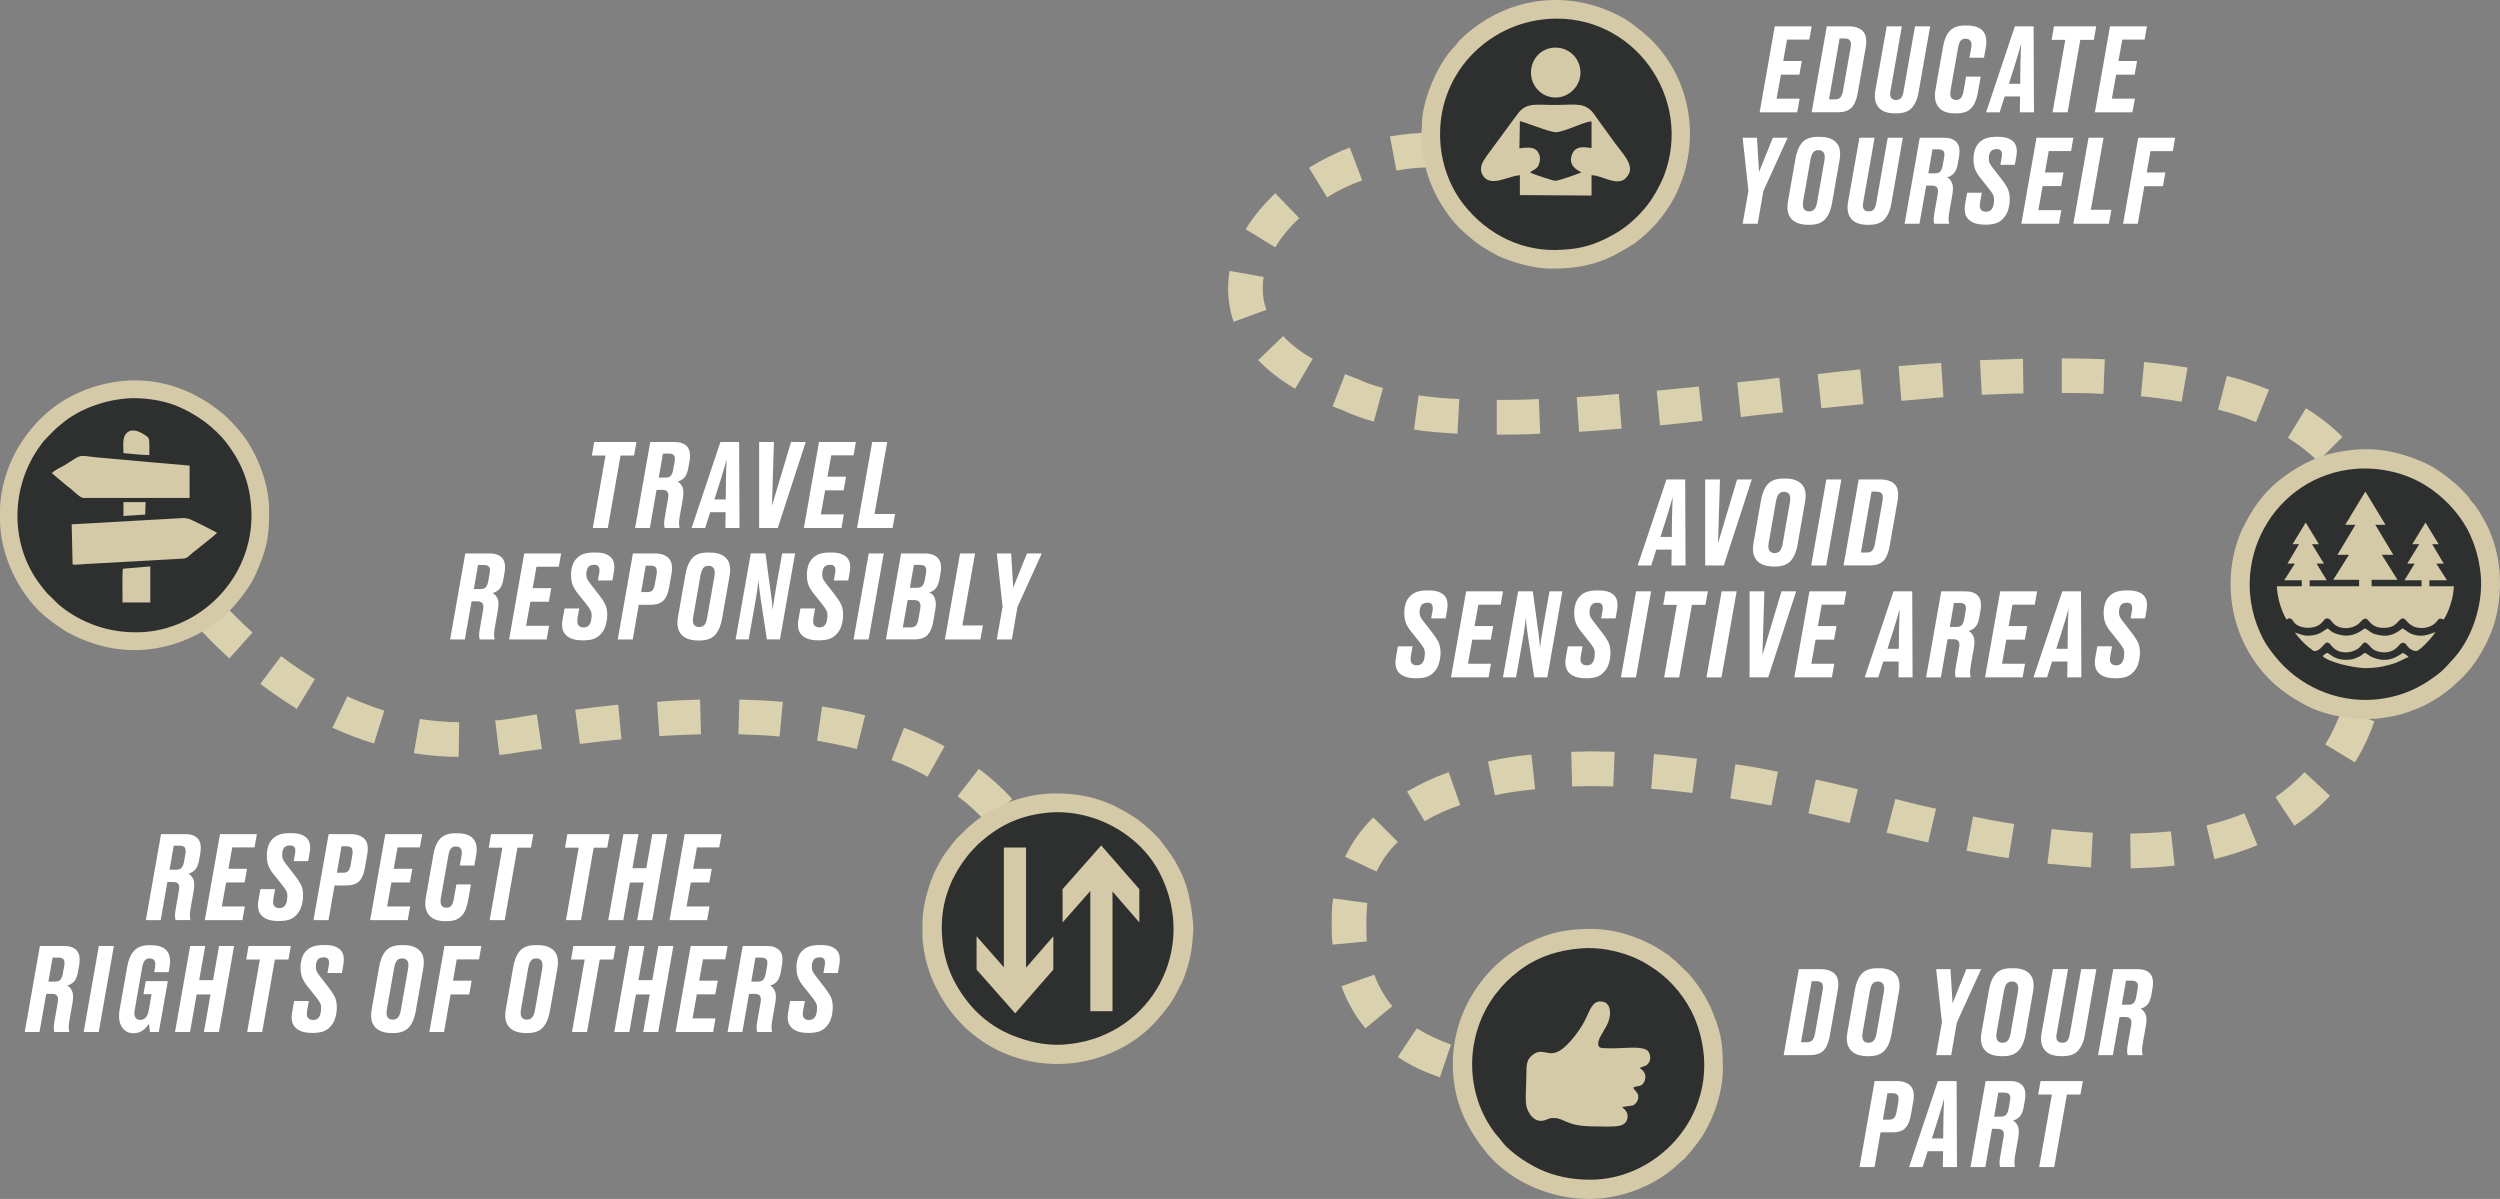 <svg xmlns="http://www.w3.org/2000/svg" id="uuid-b391e17c-76ed-4b9f-9bdb-6db12b9e80b9" data-name="Layer 1" width="648.8" height="311.15" viewBox="0 0 648.8 311.15"><rect x="0" y="0" width="648.8" height="311.15" fill="#808080" stroke="none"/><path d="M550.65,260.75h1.77c.64,0,1.11-.19,1.4-.56s.49-.93.61-1.69l.33-1.89c.14-.76.08-1.3-.16-1.62-.25-.32-.71-.48-1.37-.48h-1.5l-1.08,6.24ZM548.34,273.83h-3.84l3.93-22.32h6.27c1.42-.02,2.5.35,3.24,1.11s.97,2.03.69,3.81l-.36,2.04c-.22,1.1-.59,1.89-1.1,2.38s-1.07.79-1.66.91c.5.24.91.69,1.24,1.35s.39,1.66.16,3l-.87,4.95c-.18,1.16-.18,2.03,0,2.61l-.03.15h-3.81c-.08-.18-.14-.46-.17-.85-.03-.39.02-.96.14-1.69l.9-5.16c.14-.78.08-1.34-.17-1.68-.25-.34-.7-.51-1.36-.51h-1.47l-1.74,9.9ZM535.17,270.62c.62,0,1.08-.18,1.36-.54.29-.36.49-.87.59-1.53l3-17.04h3.93l-3,17.1c-.24,1.56-.77,2.85-1.59,3.88s-2.15,1.57-3.99,1.6h-.66c-1.94-.02-3.34-.55-4.18-1.59s-1.12-2.45-.83-4.23l2.97-16.77h3.93l-3,17.04c-.1.64-.03,1.15.21,1.51.24.37.66.56,1.26.56ZM525.75,268.04c-.3,1.94-.89,3.43-1.76,4.47s-2.21,1.57-4.01,1.59h-.57c-1.18,0-2.2-.21-3.06-.61-.86-.41-1.49-1.06-1.89-1.95-.4-.89-.48-2.05-.24-3.49l1.89-10.77c.28-1.86.84-3.32,1.68-4.38.84-1.06,2.19-1.6,4.05-1.62h.57c1.92-.02,3.36.46,4.3,1.43.95.97,1.26,2.49.92,4.57l-1.89,10.77ZM523.71,257.3c.14-.94.05-1.61-.26-2.01-.31-.4-.76-.59-1.34-.57-.58,0-1.03.2-1.35.6-.32.4-.56,1.06-.72,1.98l-1.89,10.77c-.26,1.68.26,2.53,1.56,2.55.6,0,1.06-.21,1.39-.62.33-.41.57-1.05.71-1.93l1.89-10.77ZM503.97,265.28l-1.5-13.77h3.72l.54,8.88,3.57-8.88h3.84l-6.3,13.86-1.47,8.46h-3.9l1.5-8.55ZM490.95,268.04c-.3,1.94-.89,3.43-1.76,4.47s-2.21,1.57-4.01,1.59h-.57c-1.18,0-2.2-.21-3.06-.61-.86-.41-1.49-1.06-1.89-1.95-.4-.89-.48-2.05-.24-3.49l1.89-10.77c.28-1.86.84-3.32,1.68-4.38s2.19-1.6,4.05-1.62h.57c1.92-.02,3.35.46,4.3,1.43s1.26,2.49.92,4.57l-1.89,10.77ZM488.91,257.3c.14-.94.06-1.61-.25-2.01-.31-.4-.76-.59-1.34-.57-.58,0-1.03.2-1.35.6-.32.4-.56,1.06-.72,1.98l-1.89,10.77c-.26,1.68.26,2.53,1.56,2.55.6,0,1.07-.21,1.4-.62.33-.41.57-1.05.71-1.93l1.89-10.77ZM466.83,251.51h5.43c1.78-.02,3.08.4,3.91,1.24.83.85,1.09,2.26.77,4.22l-2.04,11.61c-.2,1.18-.49,2.16-.87,2.94-.38.78-.92,1.36-1.62,1.74-.7.38-1.64.57-2.82.57h-6.69l3.93-22.32ZM467.4,270.47h1.56c.68,0,1.17-.21,1.47-.62s.51-.99.63-1.76l1.95-11.07c.16-.84.1-1.45-.16-1.82-.27-.37-.75-.56-1.43-.56h-1.26l-2.76,15.81Z" fill="#fff"></path><path d="M532.5,284.06h-3.54l.6-3.51h10.98l-.63,3.51h-3.51l-3.3,18.81h-3.9l3.3-18.81ZM517.53,289.79h1.77c.64,0,1.1-.19,1.4-.56.29-.37.49-.93.61-1.69l.33-1.89c.14-.76.08-1.3-.17-1.62-.25-.32-.7-.48-1.36-.48h-1.5l-1.08,6.24ZM515.22,302.87h-3.84l3.93-22.32h6.27c1.42-.02,2.5.35,3.24,1.11s.97,2.03.69,3.81l-.36,2.04c-.22,1.1-.59,1.89-1.1,2.38s-1.07.79-1.66.91c.5.24.91.69,1.24,1.35.33.66.39,1.66.16,3l-.87,4.95c-.18,1.16-.18,2.03,0,2.61l-.03.15h-3.81c-.08-.18-.13-.46-.16-.85-.03-.39.02-.96.14-1.69l.9-5.16c.14-.78.08-1.34-.17-1.68-.25-.34-.71-.51-1.36-.51h-1.47l-1.74,9.9ZM501.36,295.46h2.94l.06-5.04c.02-1.12.04-2.11.08-2.97.03-.86.07-1.65.1-2.37-.3,1.16-.82,2.93-1.56,5.31l-1.62,5.07ZM504.27,298.76h-3.99l-1.32,4.11h-3.51l7.47-22.32h4.86l.09,22.32h-3.66l.06-4.11ZM488.04,293.87l-1.56,9h-3.9l3.93-22.32h5.58c1.6-.02,2.82.37,3.65,1.17s1.1,2.1.83,3.9l-.63,3.6c-.24,1.54-.72,2.7-1.42,3.48-.71.78-1.86,1.17-3.43,1.17h-3.03ZM488.64,290.57h1.56c.66.02,1.14-.15,1.42-.5.29-.35.51-.99.65-1.9l.36-2.07c.16-.92.11-1.56-.15-1.9-.26-.35-.74-.51-1.44-.5h-1.2l-1.2,6.87Z" fill="#fff"></path><path d="M482.37,124.43h5.43c1.78-.02,3.08.39,3.91,1.24s1.09,2.26.77,4.21l-2.04,11.61c-.2,1.18-.49,2.16-.87,2.94-.38.78-.92,1.36-1.62,1.74-.7.38-1.64.57-2.82.57h-6.69l3.93-22.32ZM482.94,143.39h1.56c.68,0,1.17-.2,1.47-.61s.51-.99.63-1.76l1.95-11.07c.16-.84.1-1.45-.16-1.82-.27-.37-.75-.55-1.43-.55h-1.26l-2.76,15.81ZM473.94,146.75h-3.9l3.93-22.32h3.9l-3.93,22.32ZM466.59,140.96c-.3,1.94-.89,3.43-1.76,4.47-.87,1.04-2.2,1.57-4.01,1.59h-.57c-1.18,0-2.2-.21-3.06-.61-.86-.41-1.49-1.06-1.89-1.95-.4-.89-.48-2.05-.24-3.49l1.89-10.77c.28-1.86.84-3.32,1.68-4.38.84-1.06,2.19-1.6,4.05-1.62h.57c1.92-.02,3.35.46,4.3,1.43.95.97,1.26,2.49.91,4.57l-1.89,10.77ZM464.55,130.22c.14-.94.05-1.61-.26-2.01s-.76-.59-1.34-.57c-.58,0-1.03.2-1.35.6s-.56,1.06-.72,1.98l-1.89,10.77c-.26,1.68.26,2.53,1.56,2.55.6,0,1.07-.2,1.39-.61.33-.41.57-1.05.71-1.93l1.89-10.77ZM442.53,124.43h3.84l-.51,16.56,4.95-16.56h3.81l-7.26,22.32h-4.83v-22.32ZM430.92,139.34h2.94l.06-5.04c.02-1.12.04-2.11.08-2.97.03-.86.07-1.65.1-2.37-.3,1.16-.82,2.93-1.56,5.31l-1.62,5.07ZM433.83,142.64h-3.99l-1.32,4.11h-3.51l7.47-22.32h4.86l.09,22.32h-3.66l.06-4.11Z" fill="#fff"></path><path d="M547.62,170.48c-.12.78-.03,1.34.27,1.68.3.34.75.51,1.35.51.56-.02.99-.19,1.29-.51.3-.32.5-.73.6-1.21.1-.49.15-.98.15-1.46s-.1-.91-.3-1.29c-.2-.38-.48-.8-.84-1.26l-2.1-2.64c-.58-.66-1.07-1.38-1.47-2.16-.4-.78-.61-1.77-.63-2.97-.02-1.06.14-2.03.49-2.92.35-.89.94-1.61,1.77-2.16.83-.55,1.97-.83,3.41-.86h.63c1.78-.02,3.1.37,3.97,1.17s1.16,2.09.86,3.87l-.39,2.22h-3.75l.36-2.04c.24-1.4-.22-2.08-1.38-2.04-.84.04-1.39.32-1.64.84-.25.52-.36,1.08-.34,1.68,0,.52.11.97.33,1.35.22.38.51.79.87,1.23l2.04,2.64c.62.78,1.14,1.54,1.54,2.28.41.74.62,1.68.65,2.82.02.94-.12,1.92-.42,2.95-.3,1.03-.88,1.92-1.73,2.65-.85.74-2.08,1.13-3.67,1.17h-.63c-1.9,0-3.3-.44-4.21-1.32-.91-.88-1.23-2.18-.95-3.9l.54-3.06h3.81l-.48,2.73ZM533.64,168.38h2.94l.06-5.04c.02-1.12.05-2.11.08-2.97.03-.86.07-1.65.1-2.37-.3,1.16-.82,2.93-1.56,5.31l-1.62,5.07ZM536.55,171.68h-3.99l-1.32,4.11h-3.51l7.47-22.32h4.86l.09,22.32h-3.66l.06-4.11ZM528.66,153.47l-.6,3.45h-5.79l-.99,5.55h4.83l-.63,3.54h-4.8l-1.11,6.24h5.97l-.63,3.54h-9.75l3.93-22.32h9.57ZM506.01,162.71h1.77c.64,0,1.11-.18,1.4-.55s.49-.93.61-1.7l.33-1.89c.14-.76.08-1.3-.17-1.62-.25-.32-.7-.48-1.36-.48h-1.5l-1.08,6.24ZM503.7,175.79h-3.84l3.93-22.32h6.27c1.42-.02,2.5.35,3.24,1.11.74.76.97,2.03.69,3.81l-.36,2.04c-.22,1.1-.59,1.89-1.1,2.39-.51.49-1.07.79-1.66.91.5.24.91.69,1.24,1.35s.39,1.66.16,3l-.87,4.95c-.18,1.16-.18,2.03,0,2.61l-.03.15h-3.81c-.08-.18-.14-.46-.17-.85-.03-.39.02-.96.14-1.7l.9-5.16c.14-.78.08-1.34-.17-1.68s-.71-.51-1.36-.51h-1.47l-1.74,9.9ZM489.84,168.38h2.94l.06-5.04c.02-1.12.04-2.11.08-2.97.03-.86.07-1.65.1-2.37-.3,1.16-.82,2.93-1.56,5.31l-1.62,5.07ZM492.75,171.68h-3.99l-1.32,4.11h-3.51l7.47-22.32h4.86l.09,22.32h-3.66l.06-4.11ZM479.16,153.47l-.6,3.45h-5.79l-.99,5.55h4.83l-.63,3.54h-4.8l-1.11,6.24h5.97l-.63,3.54h-9.75l3.93-22.32h9.57ZM454.05,153.47h3.84l-.51,16.56,4.95-16.56h3.81l-7.26,22.32h-4.83v-22.32ZM446.76,175.79h-3.9l3.93-22.32h3.9l-3.93,22.32ZM435.18,156.98h-3.54l.6-3.51h10.98l-.63,3.51h-3.51l-3.3,18.81h-3.9l3.3-18.81ZM424.56,175.79h-3.9l3.93-22.32h3.9l-3.93,22.32ZM410.22,170.48c-.12.78-.03,1.34.27,1.68.3.34.75.51,1.35.51.56-.02.99-.19,1.29-.51.3-.32.5-.73.6-1.21.1-.49.15-.98.15-1.46s-.1-.91-.3-1.29c-.2-.38-.48-.8-.84-1.26l-2.1-2.64c-.58-.66-1.07-1.38-1.47-2.16s-.61-1.77-.63-2.97c-.02-1.06.14-2.03.49-2.92s.94-1.61,1.77-2.16c.83-.55,1.96-.83,3.4-.86h.63c1.78-.02,3.11.37,3.98,1.17s1.15,2.09.86,3.87l-.39,2.22h-3.75l.36-2.04c.24-1.4-.22-2.08-1.38-2.04-.84.04-1.39.32-1.64.84-.25.52-.36,1.08-.35,1.68,0,.52.11.97.33,1.35s.51.79.87,1.23l2.04,2.64c.62.78,1.13,1.54,1.54,2.28s.62,1.68.65,2.82c.02.94-.12,1.92-.42,2.95-.3,1.03-.88,1.92-1.73,2.65-.85.74-2.07,1.13-3.67,1.17h-.63c-1.9,0-3.3-.44-4.21-1.32s-1.23-2.18-.95-3.9l.54-3.06h3.81l-.48,2.73ZM399.15,163.4c.14,1.02.25,1.92.33,2.68.08.77.14,1.46.18,2.08.06-.6.15-1.33.29-2.2s.33-2.11.61-3.71l1.56-8.79h3.36l-3.93,22.32h-3.39l-1.62-10.62c-.16-1.1-.29-2.05-.38-2.85-.09-.8-.14-1.5-.17-2.1-.06.6-.15,1.37-.27,2.31s-.32,2.2-.6,3.78l-1.68,9.48h-3.39l3.93-22.32h3.81l1.35,9.93ZM390.06,153.47l-.6,3.45h-5.79l-.99,5.55h4.83l-.63,3.54h-4.8l-1.11,6.24h5.97l-.63,3.54h-9.75l3.93-22.32h9.57ZM366.12,170.48c-.12.78-.03,1.34.27,1.68.3.34.75.51,1.35.51.56-.02.99-.19,1.29-.51.3-.32.5-.73.6-1.21.1-.49.15-.98.15-1.46s-.1-.91-.3-1.29c-.2-.38-.48-.8-.84-1.26l-2.1-2.64c-.58-.66-1.07-1.38-1.47-2.16s-.61-1.77-.63-2.97c-.02-1.06.15-2.03.49-2.92.35-.89.94-1.61,1.77-2.16.83-.55,1.96-.83,3.4-.86h.63c1.78-.02,3.1.37,3.97,1.17s1.15,2.09.86,3.87l-.39,2.22h-3.75l.36-2.04c.24-1.4-.22-2.08-1.38-2.04-.84.04-1.39.32-1.64.84-.25.52-.36,1.08-.34,1.68,0,.52.11.97.33,1.35s.51.79.87,1.23l2.04,2.64c.62.78,1.13,1.54,1.54,2.28s.62,1.68.65,2.82c.02.94-.12,1.92-.42,2.95-.3,1.03-.88,1.92-1.73,2.65-.85.74-2.07,1.13-3.67,1.17h-.63c-1.9,0-3.3-.44-4.21-1.32s-1.23-2.18-.95-3.9l.54-3.06h3.81l-.48,2.73Z" fill="#fff"></path><path d="M230.25,114.71l-3.3,18.69h5.34l-.66,3.63h-9.21l3.93-22.32h3.9ZM222.12,114.71l-.6,3.45h-5.79l-.99,5.55h4.83l-.63,3.54h-4.8l-1.11,6.24h5.97l-.63,3.54h-9.75l3.93-22.32h9.57ZM197.01,114.71h3.84l-.51,16.56,4.95-16.56h3.81l-7.26,22.32h-4.83v-22.32ZM185.4,129.62h2.94l.06-5.04c.02-1.12.04-2.11.07-2.97.03-.86.07-1.65.11-2.37-.3,1.16-.82,2.93-1.56,5.31l-1.62,5.07ZM188.31,132.92h-3.99l-1.32,4.11h-3.51l7.47-22.32h4.86l.09,22.32h-3.66l.06-4.11ZM170.97,123.95h1.77c.64,0,1.1-.18,1.39-.55s.49-.93.61-1.7l.33-1.89c.14-.76.08-1.3-.17-1.62-.25-.32-.7-.48-1.36-.48h-1.5l-1.08,6.24ZM168.66,137.03h-3.84l3.93-22.32h6.27c1.42-.02,2.5.35,3.24,1.11.74.76.97,2.03.69,3.81l-.36,2.04c-.22,1.1-.59,1.89-1.1,2.39-.51.49-1.07.79-1.67.91.5.24.92.69,1.24,1.35s.39,1.66.17,3l-.87,4.95c-.18,1.16-.18,2.03,0,2.61l-.03.15h-3.81c-.08-.18-.13-.46-.16-.85-.03-.39.01-.96.13-1.7l.9-5.16c.14-.78.08-1.34-.17-1.68s-.71-.51-1.36-.51h-1.47l-1.74,9.9ZM157.14,118.22h-3.54l.6-3.51h10.98l-.63,3.51h-3.51l-3.3,18.81h-3.9l3.3-18.81Z" fill="#fff"></path><path d="M260.19,157.4l-1.5-13.77h3.72l.54,8.88,3.57-8.88h3.84l-6.3,13.86-1.47,8.46h-3.9l1.5-8.55ZM253.05,143.63l-3.3,18.69h5.34l-.66,3.63h-9.21l3.93-22.32h3.9ZM233.85,143.63h6.09c1.58,0,2.74.4,3.48,1.21.74.81.97,2.05.69,3.73l-.33,1.86c-.26,1.24-.66,2.09-1.2,2.55-.54.46-1.02.71-1.44.75.26.1.54.3.86.58.31.29.55.75.73,1.37s.18,1.47,0,2.55l-.51,2.91c-.24,1.56-.72,2.75-1.43,3.57s-1.9,1.23-3.58,1.23h-7.29l3.93-22.32ZM237.18,146.6l-1.05,5.94h1.86c.64,0,1.11-.18,1.41-.53.3-.35.5-.86.6-1.54l.3-1.68c.14-.7.1-1.24-.12-1.62-.22-.38-.69-.57-1.41-.57h-1.59ZM235.56,155.72l-1.26,7.11h2.01c.64,0,1.11-.17,1.41-.52.3-.35.51-.9.63-1.67l.48-2.73c.12-.68.05-1.21-.2-1.61-.25-.39-.73-.58-1.42-.58h-1.65ZM225.42,165.95h-3.9l3.93-22.32h3.9l-3.93,22.32ZM211.08,160.64c-.12.78-.03,1.34.27,1.68.3.34.75.51,1.35.51.56-.02.99-.19,1.29-.51.3-.32.5-.73.6-1.21.1-.49.15-.98.15-1.46s-.1-.91-.3-1.29c-.2-.38-.48-.8-.84-1.26l-2.1-2.64c-.58-.66-1.07-1.38-1.47-2.16-.4-.78-.61-1.77-.63-2.97-.02-1.06.14-2.03.49-2.92.35-.89.94-1.61,1.77-2.16s1.96-.83,3.4-.86h.63c1.78-.02,3.11.37,3.98,1.17s1.15,2.09.86,3.87l-.39,2.22h-3.75l.36-2.04c.24-1.4-.22-2.08-1.38-2.04-.84.04-1.39.32-1.64.84-.25.52-.36,1.08-.35,1.68,0,.52.11.97.33,1.35s.51.79.87,1.23l2.04,2.64c.62.78,1.13,1.54,1.54,2.28s.62,1.68.64,2.82c.02.94-.12,1.92-.42,2.95-.3,1.03-.88,1.92-1.73,2.65-.85.74-2.08,1.13-3.68,1.17h-.63c-1.9,0-3.31-.44-4.22-1.32s-1.22-2.18-.94-3.9l.54-3.06h3.81l-.48,2.73ZM200.01,153.56c.14,1.02.25,1.92.33,2.68.08.77.14,1.46.18,2.08.06-.6.15-1.33.29-2.2s.33-2.11.61-3.71l1.56-8.79h3.36l-3.93,22.32h-3.39l-1.62-10.62c-.16-1.1-.29-2.05-.38-2.85-.09-.8-.15-1.5-.17-2.1-.06.6-.15,1.37-.27,2.31s-.32,2.2-.6,3.78l-1.68,9.48h-3.39l3.93-22.32h3.81l1.35,9.93ZM187.47,160.16c-.3,1.94-.89,3.43-1.76,4.47-.87,1.04-2.21,1.57-4.01,1.59h-.57c-1.18,0-2.2-.21-3.06-.61-.86-.41-1.49-1.06-1.89-1.95-.4-.89-.48-2.05-.24-3.49l1.89-10.77c.28-1.86.84-3.32,1.68-4.38s2.19-1.6,4.05-1.62h.57c1.92-.02,3.36.46,4.3,1.43.95.97,1.26,2.49.92,4.57l-1.89,10.77ZM185.43,149.42c.14-.94.05-1.61-.26-2.01s-.76-.59-1.33-.57c-.58,0-1.03.2-1.35.6s-.56,1.06-.72,1.98l-1.89,10.77c-.26,1.68.26,2.53,1.56,2.55.6,0,1.07-.2,1.4-.61.33-.41.57-1.05.7-1.93l1.89-10.77ZM165.78,156.95l-1.56,9h-3.9l3.93-22.32h5.58c1.6-.02,2.82.37,3.64,1.17.83.8,1.11,2.1.83,3.9l-.63,3.6c-.24,1.54-.71,2.7-1.42,3.48-.71.78-1.86,1.17-3.43,1.17h-3.03ZM166.38,153.65h1.56c.66.02,1.14-.14,1.43-.49.29-.35.51-.99.64-1.9l.36-2.07c.16-.92.11-1.55-.15-1.9-.26-.35-.74-.51-1.44-.49h-1.2l-1.2,6.87ZM149.88,160.64c-.12.78-.03,1.34.27,1.68s.75.51,1.35.51c.56-.02.99-.19,1.29-.51.3-.32.5-.73.6-1.21.1-.49.15-.98.15-1.46s-.1-.91-.3-1.29c-.2-.38-.48-.8-.84-1.26l-2.1-2.64c-.58-.66-1.07-1.38-1.47-2.16-.4-.78-.61-1.77-.63-2.97-.02-1.06.14-2.03.49-2.92s.94-1.61,1.77-2.16,1.96-.83,3.4-.86h.63c1.78-.02,3.1.37,3.97,1.17s1.15,2.09.85,3.87l-.39,2.22h-3.75l.36-2.04c.24-1.4-.22-2.08-1.38-2.04-.84.04-1.39.32-1.64.84-.25.52-.36,1.08-.35,1.68,0,.52.11.97.33,1.35s.51.79.87,1.23l2.04,2.64c.62.78,1.13,1.54,1.54,2.28s.62,1.68.65,2.82c.02.94-.12,1.92-.42,2.95-.3,1.03-.88,1.92-1.73,2.65-.85.74-2.07,1.13-3.68,1.17h-.63c-1.9,0-3.31-.44-4.22-1.32-.91-.88-1.22-2.18-.94-3.9l.54-3.06h3.81l-.48,2.73ZM145.62,143.63l-.6,3.45h-5.79l-.99,5.55h4.83l-.63,3.54h-4.8l-1.11,6.24h5.97l-.63,3.54h-9.75l3.93-22.32h9.57ZM122.97,152.87h1.77c.64,0,1.1-.18,1.4-.55.29-.37.49-.93.61-1.7l.33-1.89c.14-.76.09-1.3-.16-1.62-.25-.32-.71-.48-1.37-.48h-1.5l-1.08,6.24ZM120.66,165.95h-3.84l3.93-22.32h6.27c1.42-.02,2.5.35,3.24,1.11.74.76.97,2.03.69,3.81l-.36,2.04c-.22,1.1-.59,1.89-1.1,2.39-.51.49-1.07.79-1.67.91.5.24.92.69,1.25,1.35s.38,1.66.16,3l-.87,4.95c-.18,1.16-.18,2.03,0,2.61l-.03.15h-3.81c-.08-.18-.14-.46-.17-.85-.03-.39.01-.96.13-1.7l.9-5.16c.14-.78.08-1.34-.17-1.68s-.7-.51-1.36-.51h-1.47l-1.74,9.9Z" fill="#fff"></path><path d="M187.26,216.47l-.6,3.45h-5.79l-.99,5.55h4.83l-.63,3.54h-4.8l-1.11,6.24h5.97l-.63,3.54h-9.75l3.93-22.32h9.57ZM161.79,216.47h3.9l-1.56,8.85h3.6l1.56-8.85h3.9l-3.93,22.32h-3.9l1.71-9.75h-3.6l-1.71,9.75h-3.9l3.93-22.32ZM150.18,219.98h-3.54l.6-3.51h10.98l-.63,3.51h-3.51l-3.3,18.81h-3.9l3.3-18.81ZM130.38,219.98h-3.54l.6-3.51h10.98l-.63,3.51h-3.51l-3.3,18.81h-3.9l3.3-18.81ZM115.83,235.58c.64,0,1.1-.22,1.38-.66s.48-1.05.6-1.83l.63-3.57h3.78l-.69,3.93c-.16.98-.41,1.9-.76,2.75-.35.85-.89,1.53-1.62,2.05s-1.74.79-3.01.81h-.72c-1.88-.02-3.25-.55-4.11-1.6s-1.13-2.54-.81-4.46l1.95-11.07c.3-1.88.88-3.3,1.76-4.25.87-.95,2.17-1.42,3.91-1.43h.6c3.92.04,5.53,1.98,4.83,5.82l-.45,2.55h-3.78l.45-2.52c.3-1.6-.2-2.41-1.5-2.43-.58,0-1.02.21-1.31.63s-.49,1.02-.61,1.8l-1.95,11.01c-.26,1.62.22,2.44,1.44,2.46ZM109.56,216.47l-.6,3.45h-5.79l-.99,5.55h4.83l-.63,3.54h-4.8l-1.11,6.24h5.97l-.63,3.54h-9.75l3.93-22.32h9.57ZM86.82,229.79l-1.56,9h-3.9l3.93-22.32h5.58c1.6-.02,2.81.37,3.65,1.17.83.8,1.1,2.1.82,3.9l-.63,3.6c-.24,1.54-.71,2.7-1.43,3.48-.71.78-1.85,1.17-3.43,1.17h-3.03ZM87.42,226.49h1.56c.66.02,1.13-.15,1.43-.5.29-.35.5-.99.65-1.9l.36-2.07c.16-.92.11-1.56-.15-1.9-.26-.35-.74-.51-1.44-.5h-1.2l-1.2,6.87ZM70.92,233.48c-.12.78-.03,1.34.27,1.68.3.34.75.51,1.35.51.56-.02.99-.19,1.29-.51.3-.32.5-.73.6-1.21.1-.49.15-.98.15-1.46s-.1-.91-.3-1.29c-.2-.38-.48-.8-.84-1.26l-2.1-2.64c-.58-.66-1.07-1.38-1.47-2.16-.4-.78-.61-1.77-.63-2.97-.02-1.06.15-2.03.5-2.93.35-.89.94-1.61,1.77-2.16.83-.55,1.97-.84,3.4-.86h.63c1.78-.02,3.1.37,3.98,1.17.87.8,1.15,2.09.85,3.87l-.39,2.22h-3.75l.36-2.04c.24-1.4-.22-2.08-1.38-2.04-.84.04-1.38.32-1.63.84s-.37,1.08-.35,1.68c0,.52.11.97.33,1.35.22.38.51.79.87,1.23l2.04,2.64c.62.78,1.13,1.54,1.54,2.28.41.74.62,1.68.64,2.82.02.94-.12,1.93-.42,2.96s-.88,1.91-1.72,2.65c-.85.74-2.08,1.13-3.68,1.17h-.63c-1.9,0-3.3-.44-4.21-1.32-.91-.88-1.23-2.18-.95-3.9l.54-3.06h3.81l-.48,2.73ZM66.66,216.47l-.6,3.45h-5.79l-.99,5.55h4.83l-.63,3.54h-4.8l-1.11,6.24h5.97l-.63,3.54h-9.75l3.93-22.32h9.57ZM44.01,225.71h1.77c.64,0,1.1-.19,1.39-.56.29-.37.5-.93.62-1.69l.33-1.89c.14-.76.08-1.3-.17-1.62-.25-.32-.71-.48-1.36-.48h-1.5l-1.08,6.24ZM41.7,238.79h-3.84l3.93-22.32h6.27c1.42-.02,2.5.35,3.24,1.11.74.76.97,2.03.69,3.81l-.36,2.04c-.22,1.1-.58,1.89-1.1,2.38-.51.49-1.07.79-1.66.91.5.24.91.69,1.24,1.35s.38,1.66.17,3l-.87,4.95c-.18,1.16-.18,2.03,0,2.61l-.03.15h-3.81c-.08-.18-.13-.46-.16-.85-.03-.39.01-.96.13-1.69l.9-5.16c.14-.78.09-1.34-.16-1.68-.25-.34-.71-.51-1.37-.51h-1.47l-1.74,9.9Z" fill="#fff"></path><path d="M208.38,262.52c-.12.78-.03,1.34.27,1.68.3.34.75.51,1.35.51.56-.02.99-.19,1.29-.51.3-.32.5-.73.6-1.21.1-.49.15-.98.15-1.46s-.1-.91-.3-1.29c-.2-.38-.48-.8-.84-1.26l-2.1-2.64c-.58-.66-1.07-1.38-1.47-2.16s-.61-1.77-.63-2.97c-.02-1.06.15-2.03.5-2.93.35-.89.94-1.61,1.77-2.16.83-.55,1.96-.84,3.4-.86h.63c1.78-.02,3.11.37,3.98,1.17.87.8,1.15,2.09.85,3.87l-.39,2.22h-3.75l.36-2.04c.24-1.4-.22-2.08-1.38-2.04-.84.04-1.39.32-1.63.84-.25.52-.37,1.08-.35,1.68,0,.52.11.97.33,1.35.22.38.51.79.87,1.23l2.04,2.64c.62.78,1.13,1.54,1.55,2.28.41.74.62,1.68.64,2.82.02.94-.12,1.93-.42,2.96-.3,1.03-.87,1.91-1.72,2.65s-2.08,1.13-3.67,1.17h-.63c-1.9,0-3.31-.44-4.22-1.32-.91-.88-1.22-2.18-.94-3.9l.54-3.06h3.81l-.48,2.73ZM194.97,254.75h1.77c.64,0,1.11-.19,1.39-.56.29-.37.49-.93.62-1.69l.33-1.89c.14-.76.09-1.3-.17-1.62-.25-.32-.7-.48-1.36-.48h-1.5l-1.08,6.24ZM192.66,267.83h-3.84l3.93-22.32h6.27c1.42-.02,2.5.35,3.24,1.11s.97,2.03.69,3.81l-.36,2.04c-.22,1.1-.59,1.89-1.1,2.38-.51.49-1.07.79-1.67.91.5.24.92.69,1.24,1.35.33.66.39,1.66.17,3l-.87,4.95c-.18,1.16-.18,2.03,0,2.61l-.03.15h-3.81c-.08-.18-.14-.46-.17-.85s.01-.96.14-1.69l.9-5.16c.14-.78.08-1.34-.17-1.68-.25-.34-.71-.51-1.36-.51h-1.47l-1.74,9.9ZM188.82,245.51l-.6,3.45h-5.79l-.99,5.55h4.83l-.63,3.54h-4.8l-1.11,6.24h5.97l-.63,3.54h-9.75l3.93-22.32h9.57ZM163.35,245.51h3.9l-1.56,8.85h3.6l1.56-8.85h3.9l-3.93,22.32h-3.9l1.71-9.75h-3.6l-1.71,9.75h-3.9l3.93-22.32ZM151.74,249.02h-3.54l.6-3.51h10.98l-.63,3.51h-3.51l-3.3,18.81h-3.9l3.3-18.81ZM142.77,262.04c-.3,1.94-.88,3.43-1.75,4.47-.87,1.04-2.21,1.57-4.01,1.59h-.57c-1.18,0-2.2-.21-3.06-.61-.86-.41-1.49-1.06-1.89-1.95s-.48-2.05-.24-3.49l1.89-10.77c.28-1.86.84-3.32,1.68-4.38s2.19-1.6,4.05-1.62h.57c1.92-.02,3.36.46,4.31,1.43s1.25,2.49.91,4.57l-1.89,10.77ZM140.73,251.3c.14-.94.05-1.61-.26-2.01-.31-.4-.76-.59-1.33-.57-.58,0-1.03.2-1.35.6-.32.4-.56,1.06-.72,1.98l-1.89,10.77c-.26,1.68.26,2.53,1.56,2.55.6,0,1.07-.21,1.4-.62.33-.41.57-1.05.71-1.93l1.89-10.77ZM115.35,245.51h9.57l-.6,3.48h-5.79l-.96,5.52h4.83l-.63,3.57h-4.83l-1.71,9.75h-3.81l3.93-22.32ZM107.97,262.04c-.3,1.94-.89,3.43-1.76,4.47-.87,1.04-2.21,1.57-4.01,1.59h-.57c-1.18,0-2.2-.21-3.06-.61-.86-.41-1.49-1.06-1.89-1.95-.4-.89-.48-2.05-.24-3.49l1.89-10.77c.28-1.86.84-3.32,1.68-4.38s2.19-1.6,4.05-1.62h.57c1.92-.02,3.35.46,4.31,1.43.95.97,1.25,2.49.91,4.57l-1.89,10.77ZM105.93,251.3c.14-.94.06-1.61-.25-2.01-.31-.4-.76-.59-1.34-.57-.58,0-1.03.2-1.35.6-.32.4-.56,1.06-.72,1.98l-1.89,10.77c-.26,1.68.26,2.53,1.56,2.55.6,0,1.06-.21,1.39-.62.33-.41.57-1.05.71-1.93l1.89-10.77ZM79.68,262.52c-.12.78-.03,1.34.27,1.68s.75.51,1.35.51c.56-.02.99-.19,1.29-.51.3-.32.5-.73.6-1.21.1-.49.15-.98.15-1.46s-.1-.91-.3-1.29c-.2-.38-.48-.8-.84-1.26l-2.1-2.64c-.58-.66-1.07-1.38-1.47-2.16-.4-.78-.61-1.77-.63-2.97-.02-1.06.14-2.03.49-2.93.35-.89.94-1.61,1.77-2.16.83-.55,1.96-.84,3.4-.86h.63c1.78-.02,3.1.37,3.97,1.17.87.8,1.15,2.09.86,3.87l-.39,2.22h-3.75l.36-2.04c.24-1.4-.22-2.08-1.38-2.04-.84.04-1.39.32-1.64.84s-.36,1.08-.34,1.68c0,.52.11.97.33,1.35.22.38.51.79.87,1.23l2.04,2.64c.62.78,1.13,1.54,1.54,2.28.41.74.62,1.68.65,2.82.02.94-.12,1.93-.42,2.96-.3,1.03-.88,1.91-1.73,2.65s-2.07,1.13-3.68,1.17h-.63c-1.9,0-3.31-.44-4.22-1.32-.91-.88-1.22-2.18-.94-3.9l.54-3.06h3.81l-.48,2.73ZM67.44,249.02h-3.54l.6-3.51h10.98l-.63,3.51h-3.51l-3.3,18.81h-3.9l3.3-18.81ZM49.35,245.51h3.9l-1.56,8.85h3.6l1.56-8.85h3.9l-3.93,22.32h-3.9l1.71-9.75h-3.6l-1.71,9.75h-3.9l3.93-22.32ZM34.5,268.13c-1.24-.02-2.2-.56-2.88-1.62s-.88-2.5-.6-4.32l1.98-11.22c.28-1.76.86-3.14,1.72-4.14.87-1,2.17-1.51,3.89-1.53h.6c2,.02,3.38.53,4.14,1.52.76.99.97,2.41.63,4.27l-.21,1.2h-3.75l.21-1.2c.28-1.58-.19-2.37-1.41-2.37-.56,0-.99.2-1.29.61s-.51.98-.63,1.7l-1.95,11.16c-.14.78-.09,1.39.15,1.83.24.44.69.66,1.35.66.62-.02,1.1-.26,1.45-.71.35-.45.58-1.04.71-1.75l.72-4.2h-2.1l.6-3.39h5.73l-2.34,13.2h-2.31c-.02-.34-.06-.71-.11-1.12-.05-.41-.1-.76-.16-1.06-.16.3-.4.64-.74,1.02-.33.38-.76.72-1.29,1.01-.53.29-1.18.45-1.94.46h-.18ZM25.62,267.83h-3.9l3.93-22.32h3.9l-3.93,22.32ZM12.57,254.75h1.77c.64,0,1.1-.19,1.39-.56s.5-.93.61-1.69l.33-1.89c.14-.76.08-1.3-.17-1.62-.25-.32-.71-.48-1.36-.48h-1.5l-1.08,6.24ZM10.26,267.83h-3.84l3.93-22.32h6.27c1.42-.02,2.5.35,3.24,1.11s.97,2.03.69,3.81l-.36,2.04c-.22,1.1-.58,1.89-1.1,2.38s-1.07.79-1.67.91c.5.24.92.69,1.25,1.35s.38,1.66.17,3l-.87,4.95c-.18,1.16-.18,2.03,0,2.61l-.03.15h-3.81c-.08-.18-.14-.46-.17-.85-.03-.39.01-.96.13-1.69l.9-5.16c.14-.78.08-1.34-.17-1.68-.25-.34-.7-.51-1.36-.51h-1.47l-1.74,9.9Z" fill="#fff"></path><path d="M279.24,235.55c.24.72.6,1.56.84,2.4l-8.52,2.76c-.24-.72-.48-1.44-.84-2.16l8.52-3ZM269.4,215.75c2.04,3.12,4.08,6.48,5.76,10.08l-8.04,3.96c-1.56-3.24-3.36-6.24-5.16-9l7.44-5.04ZM254.04,199.55c3.12,2.28,6,4.92,8.64,7.8l-6.6,6.24c-2.28-2.64-4.8-4.92-7.56-6.96l5.52-7.08ZM234.6,188.87c3.6,1.32,7.2,3,10.56,4.8l-4.44,7.92c-2.88-1.68-6-3.12-9.36-4.32l3.24-8.4ZM213.36,183.35c3.84.6,7.56,1.32,11.16,2.28l-2.16,8.76c-3.36-.84-6.84-1.56-10.32-2.16l1.32-8.88ZM191.88,181.55c3.84.12,7.56.24,11.28.6l-.84,9c-3.48-.36-6.96-.48-10.68-.6l.24-9ZM170.52,182.15c3.72-.36,7.44-.48,11.16-.6l.24,9c-3.6.12-7.2.24-10.8.48l-.6-8.88ZM149.28,184.19c3.72-.48,7.44-.96,11.16-1.32l.84,9c-3.6.36-7.2.72-10.8,1.2l-1.2-8.88ZM128.52,186.95c.84,0,1.68-.12,2.52-.24,2.76-.48,5.52-.84,8.28-1.32l1.32,9c-2.76.36-5.52.72-8.28,1.2-.96.12-1.8.24-2.76.36l-1.08-9ZM108.96,186.59c3.24.48,6.72.84,10.2.84l-.12,9c-3.96,0-7.92-.36-11.64-.96l1.56-8.88ZM90.12,180.71c3.12,1.44,6.36,2.64,9.6,3.72l-2.64,8.52c-3.72-1.08-7.32-2.52-10.8-4.08l3.84-8.16ZM72.96,170.27c2.76,2.16,5.76,4.08,8.76,6l-4.68,7.68c-3.36-2.04-6.48-4.2-9.48-6.48l5.4-7.2ZM57.96,156.71c2.4,2.52,4.92,5.04,7.56,7.44l-6,6.72c-2.88-2.64-5.52-5.28-8.04-7.92l6.48-6.24ZM45,140.99c1.92,2.64,4.08,5.52,6.6,8.4l-6.96,5.76c-2.64-3.12-4.92-6.12-6.96-9l7.32-5.16ZM34.32,123.71v.12c.36.72,2.16,4.08,5.28,9l-7.68,4.8c-3.72-5.88-5.64-9.84-5.76-9.96l8.16-3.96Z" fill="#dad1af"></path><path d="M405.6,274.79c3.96-.12,7.56-.48,10.56-.84l1.08,9c-3.24.36-7.08.6-11.4.84l-.24-9ZM385.56,273.47c3.48.6,6.96.96,10.44,1.2l-.48,9c-3.84-.24-7.68-.72-11.52-1.44l1.56-8.76ZM367.68,266.87c2.76,1.68,5.76,3.12,8.88,4.2l-2.88,8.52c-3.84-1.32-7.56-3-10.92-5.28l4.92-7.44ZM356.64,252.95c1.2,3.12,2.76,5.88,4.68,8.16l-6.96,5.76c-2.64-3.12-4.68-6.72-6.24-10.92l8.52-3ZM354.84,234.35c0,.6-.12,1.08-.12,1.68-.12,1.32-.12,2.76-.12,3.96,0,1.56,0,3,.12,4.32l-8.88.84c-.24-1.68-.24-3.36-.24-5.16,0-1.44,0-3,.12-4.68.12-.72.12-1.44.24-2.16l8.88,1.2ZM362.76,218.51c-2.4,2.28-4.2,4.92-5.52,7.68l-8.16-3.84c1.8-3.72,4.2-7.2,7.32-10.2l6.36,6.36ZM378.96,208.91c-3.48,1.2-6.6,2.64-9.24,4.2l-4.56-7.68c3.24-1.92,6.84-3.6,10.8-5.04l3,8.52ZM398.4,204.83c-3.72.36-7.2.84-10.44,1.56l-1.8-8.76c3.48-.84,7.32-1.44,11.28-1.8l.96,9ZM418.68,204.11c-1.92,0-3.72-.12-5.64-.12-1.68,0-3.36.12-5.04.12l-.24-9c1.68,0,3.48-.12,5.28-.12,2.04,0,3.96.12,6,.12l-.36,9ZM439.2,205.79c-3.72-.48-7.2-.84-10.68-1.08l.72-9c3.6.24,7.32.72,11.16,1.2l-1.2,8.88ZM459.72,209.03c-3.72-.6-7.32-1.32-10.68-1.8l1.32-8.88c3.6.48,7.32,1.2,11.04,1.92l-1.68,8.76ZM480,213.59c-3.72-.96-7.2-1.68-10.68-2.52l1.92-8.76c3.6.72,7.2,1.68,10.92,2.52l-2.16,8.76ZM500.4,218.63c-3.48-.72-7.08-1.68-10.8-2.52l2.28-8.76c3.6.96,7.08,1.8,10.56,2.52l-2.04,8.76ZM521.28,222.71c-3.48-.48-7.2-1.2-10.92-1.92l1.68-8.88c3.72.72,7.2,1.44,10.68,1.92l-1.44,8.88ZM542.64,225.11c-3.6-.24-7.32-.6-11.28-.96l1.08-9c3.72.48,7.32.72,10.68.96l-.48,9ZM564.36,224.63c-3.6.48-7.44.6-11.4.72l-.12-9c3.72-.12,7.2-.24,10.56-.6l.96,8.88ZM585.84,219.35c-3.48,1.44-7.2,2.64-11.16,3.6l-2.04-8.76c3.6-.84,6.84-1.92,9.84-3.12l3.36,8.28ZM604.68,206.51c-2.76,3-5.88,5.52-9.24,7.8l-4.92-7.44c2.76-1.92,5.28-4.08,7.56-6.48l6.6,6.12ZM616.2,187.19c-1.32,3.84-3,7.32-5.04,10.68l-7.68-4.68c1.68-2.76,3.12-5.88,4.32-9.12l8.4,3.12ZM621.12,165.71c-.48,3.96-1.08,7.68-1.92,11.28l-8.76-1.92c.72-3.24,1.32-6.72,1.8-10.44l8.88,1.08ZM621.6,143.75c.24,2.4.36,4.92.36,7.56v1.92c0,.72,0,1.44-.12,2.16l-8.88-.36v-3.72c0-2.4-.12-4.56-.36-6.6l9-.96ZM614.76,122.15c1.92,3.24,3.6,6.96,4.8,11.04l-8.64,2.52c-.96-3.36-2.28-6.24-3.96-9l7.8-4.56ZM598.44,105.95c3.48,2.16,6.6,4.56,9.48,7.44l-6.36,6.36c-2.28-2.28-4.92-4.32-7.8-6.12l4.68-7.68ZM577.92,97.55c3.84.96,7.44,2.16,10.92,3.6l-3.36,8.4c-3.12-1.32-6.36-2.4-9.84-3.24l2.28-8.76ZM556.44,93.95c3.84.36,7.68.84,11.28,1.44l-1.56,8.88c-3.36-.6-6.84-1.08-10.56-1.44l.84-8.88ZM535.08,92.99c3.84,0,7.56.12,11.16.24l-.36,9c-3.6-.24-7.2-.24-10.8-.24v-9ZM513.84,93.47c3.72-.12,7.44-.24,11.16-.36l.12,9c-3.48,0-7.2.24-10.8.36l-.48-9ZM492.72,95.03c3.72-.36,7.44-.6,11.04-.84l.6,8.88c-3.6.36-7.2.6-10.92.96l-.72-9ZM471.72,97.07c3.72-.48,7.32-.84,11.04-1.2l.84,9c-3.6.36-7.32.72-10.92,1.08l-.96-8.88ZM450.84,99.23c3.6-.36,7.32-.72,10.92-1.2l.96,9c-3.6.36-7.32.72-10.92,1.2l-.96-9ZM429.96,101.39c3.6-.36,7.32-.72,10.92-1.08l.96,8.88c-3.72.48-7.32.84-11.04,1.2l-.84-9ZM409.2,103.07c3.6-.24,7.2-.48,10.92-.84l.72,9c-3.72.36-7.44.6-11.04.84l-.6-9ZM388.44,103.79h.12c3.48,0,7.08,0,10.8-.24l.36,9c-3.84.24-7.56.24-11.16.24h-.12v-9ZM368.16,102.59c3.24.48,6.84.84,10.56.96l-.48,9c-3.96-.24-7.68-.48-11.28-1.08l1.2-8.88ZM349.08,97.07c.84.36,1.68.72,2.64,1.08h.24l.24.12c1.92.96,4.2,1.8,6.72,2.4l-2.4,8.76c-2.88-.84-5.64-1.8-8.16-3l1.92-4.08-1.56,4.2c-.96-.36-1.92-.72-2.88-1.08l3.24-8.4ZM333,87.23c1.92,2.04,4.44,4.08,7.68,5.88l-4.56,7.8c-3.84-2.28-7.08-4.8-9.6-7.44l6.48-6.24ZM327.96,71.87c-.24,1.08-.24,2.04-.24,3.12,0,1.8.24,3.6.96,5.4l-8.52,3.12c-.96-2.76-1.44-5.76-1.44-8.52,0-1.56.12-3.12.36-4.68l8.88,1.56ZM337.2,56.63c-2.64,2.4-4.68,4.92-6.24,7.56l-7.68-4.68c2.04-3.36,4.68-6.48,7.68-9.36l6.24,6.48ZM353.52,46.79c-3.24,1.2-6.36,2.64-9.12,4.44l-4.68-7.68c3.24-2.04,6.84-3.84,10.56-5.28l3.24,8.52ZM372.48,43.43h-.6c-3.24,0-6.48.24-9.48.84l-1.68-8.88c3.6-.6,7.32-.96,11.16-.96h.6v9ZM391.08,47.39c-3.12-1.44-6.36-2.4-9.6-3l1.8-8.88c3.84.84,7.68,2.04,11.4,3.6l-3.6,8.28Z" fill="#dad1af"></path><path d="M239.4,239.63v2.88c0,4.8,1.8,10.56,3.48,13.68,2.16,4.32,3.96,6.72,7.08,9.96,12.24,12.12,31.68,13.32,45.72,2.88,3.12-2.4,5.28-4.92,7.56-7.92,1.32-1.8,2.16-3.48,3.24-5.64,1.32-2.52,2.52-6.96,2.88-10.08l.36-4.2c0-1.56-.6-6.24-.96-7.68-.36-2.16-1.2-4.8-2.04-6.6-1.32-2.76-2.16-4.32-4.08-6.84l-1.92-2.52c-.48-.36-.72-.72-1.08-1.08-.6-.72-3.96-3.6-4.8-4.08-6.72-4.44-12.6-6.48-21-6.48-3.72,0-7.44.72-10.68,1.8-4.92,1.68-9.6,4.56-13.2,8.28-1.2,1.08-1.92,1.8-3,3.24-2.04,2.64-2.52,3.36-4.2,6.6-1.56,3.36-3.36,8.88-3.36,13.8Z" fill="#d5caa8" fill-rule="evenodd"></path><path d="M271.44,210.95c-7.44.84-12.72,3.6-17.88,8.4l-1.8,1.92c-4.56,5.52-8.16,12.72-7.2,22.68.36,4.08,1.68,8.28,3.48,11.4,3.6,6.48,8.88,11.4,16.2,13.92,3.96,1.44,8.64,2.28,13.32,1.68,21.36-2.4,33.48-24.84,23.4-44.4-5.28-10.32-17.64-16.92-29.52-15.6Z" fill="#2d302e" fill-rule="evenodd"></path><polygon points="266.28 251.15 266.28 219.95 260.52 219.95 260.52 251.03 253.44 242.99 253.44 251.63 263.4 262.91 263.52 262.91 273.36 251.63 273.36 242.99 266.28 251.15" fill="#d5caa8" fill-rule="evenodd"></polygon><polygon points="282.96 231.23 282.96 262.43 288.72 262.43 288.72 231.35 295.68 239.39 295.68 230.75 285.84 219.47 285.72 219.47 275.76 230.75 275.76 239.39 282.96 231.23" fill="#d5caa8" fill-rule="evenodd"></polygon><path d="M0,132.47v2.4c0,8.88,4.68,18.96,11.28,24.72,1.92,1.68,3.96,3.12,6.12,4.44,1.56.84,4.08,2.04,5.88,2.64,3.48,1.2,6.96,1.92,10.56,2.04h2.4c7.56-.36,14.88-3.12,21-8.04l1.08-.96c2.88-2.52,6.84-7.68,8.16-10.92,2.76-6.6,3.36-8.76,3.36-16.44,0-6.72-3-14.28-6.6-19.2-1.8-2.28-4.08-4.8-6.24-6.48-10.68-8.4-23.64-10.32-36.24-4.92-7.32,3.12-12.84,8.64-16.68,15.48-2.28,4.2-4.08,10.08-4.08,15.24Z" fill="#d5caa8" fill-rule="evenodd"></path><path d="M32.52,103.43c-6.12.6-12.12,2.88-16.44,6.48-1.8,1.44-2.16,1.92-3.96,3.72-.48.48-1.2,1.32-1.68,2.04-7.92,10.8-8.04,26.28.6,36.84.6.72,1.08,1.44,1.8,2.04,1.44,1.32,1.68,1.92,3.96,3.6,6,4.32,12.96,6.36,20.64,5.88,15.84-1.2,29.16-15.48,27.72-32.76-.48-6.48-2.76-11.64-6.36-16.32-3.36-4.32-8.16-7.68-13.2-9.72-3.84-1.44-8.52-2.16-13.08-1.8Z" fill="#2d302e" fill-rule="evenodd"></path><path d="M18.6,136.07l.24,10.44c1.32.12,3.96-.24,5.28-.24l21.6-1.2c3-.12,2.52-.12,4.2-1.56,1.92-1.56,4.8-3.72,6.36-5.16v-.12l-3.48-1.8c-5.04-2.4-3.36-2.04-8.52-1.8l-25.68,1.44Z" fill="#d5caa8" fill-rule="evenodd"></path><path d="M13.44,122.75q.12.12.24.24l3.72,3.12c.72.48,1.32,1.08,2.04,1.68.72.6,1.56,1.44,2.28,1.44h27.48v-8.4c-3.24-.24-6.48-.6-9.72-.84l-14.64-1.32c-4.8-.48-3.24-.96-8.04,2.04-1.08.6-2.4,1.2-3.36,2.04Z" fill="#d5caa8" fill-rule="evenodd"></path><path d="M31.92,147.59c-.24.72-.12,7.44-.12,8.76h7.2v-9.36l-7.08.6Z" fill="#d5caa8" fill-rule="evenodd"></path><path d="M32.04,117.59c1.44.12,5.64.6,6.72.48,0-.72.12-3.96-.24-4.44-.24-.36-4.44-3.72-6.12-.6-.6,1.08-.36,3.24-.36,4.56Z" fill="#d5caa8" fill-rule="evenodd"></path><polygon points="32.04 133.91 37.68 133.55 37.8 130.31 32.04 130.31 32.04 133.91" fill="#d5caa8" fill-rule="evenodd"></polygon><path d="M578.88,151.43c0,7.8,2.4,15.12,6.96,21.24,3.6,4.8,7.8,7.92,13.2,10.68,3.12,1.56,6.6,2.4,9.96,2.88,1.56.24,4.56.48,6.12.36.72-.12,1.44,0,2.16-.12,4.32-.6,6-.96,10.2-2.64,3.96-1.68,7.68-4.2,10.44-6.96.84-.72,1.56-1.44,2.16-2.16,3.24-3.48,6.36-9.36,7.56-14.04,2.04-8.16,1.44-16.92-2.28-24.48-.96-1.8-2.04-3.72-3.24-5.28-.36-.36-.6-.72-.96-1.08-.24-.48-.6-.96-.96-1.32-.72-.72-1.32-1.44-2.04-2.16-3.12-2.76-6.36-5.28-10.32-6.84-7.44-3-13.56-3.72-21.84-2.04-5.28,1.08-10.32,3.84-14.52,7.2-4.32,3.48-7.08,7.56-9.48,12.48-1.8,3.72-3.12,8.88-3.12,14.28Z" fill="#d5caa8" fill-rule="evenodd"></path><path d="M611.4,121.67c-21.36,1.68-34.08,24.72-24.12,44.04.84,1.68,2.04,3.24,3,4.44,6.12,7.8,15.96,12.24,26.04,11.4,6.36-.6,11.4-2.76,16.08-6.36,1.68-1.2,2.64-2.4,3.84-3.72,5.16-5.28,8.28-14.4,7.56-22.32-.48-4.56-1.56-8.04-3.36-11.64-2.64-4.8-6.48-8.76-10.92-11.52-5.16-3.24-11.76-4.8-18.12-4.32Z" fill="#2d302e" fill-rule="evenodd"></path><path d="M595.56,164.15c1.08,1.44,2.16,2.64,3.6,3.84.24.12.84.6,1.08.84,1.44.72,2.88-1.8,3.48-2.04,1.32-.36,1.32,2.4,4.92,2.52,1.32,0,2.28-.36,3.12-.84,1.56-.96,1.44-2.76,3.12-.96.24.36.6.72.96.96.84.6,1.92.84,3.12.84,3.72-.24,3.6-3.12,5.04-2.4.48.12.6.72.96.96.24.36.6.6,1.08.84,1.2.6,1.56,0,2.4-.6.96-.84,3-3,3.6-4.08-1.8.6-3.72,1.68-6.72.24-.6-.36-1.32-.96-1.8-1.2-1.44,1.08-2.64,1.92-4.92,1.92-.96-.12-1.92-.24-2.76-.6-.96-.48-1.44-1.08-2.16-1.32-2.16,1.68-4.44,2.52-7.56,1.32-1.08-.36-1.32-.72-2.04-1.32-.48.24-1.08.72-1.68,1.08-.72.36-1.32.6-2.16.72-2.28.36-3-.24-4.68-.72Z" fill="#d5caa8" fill-rule="evenodd"></path><path d="M602.76,170.27c1.68,1.68,7.92,3,10.92,3.12,2.28,0,4.32-.24,6.36-.84,2.76-.72,3.12-1.32,5.04-2.04l-.36-.36c-.12-.12-.24-.12-.36-.24q-.36-.24-.72-.48c-.84.36-3.48,3-7.8,1.2-.96-.36-1.44-.96-2.16-1.2-.72.48-.96.84-1.92,1.2-.96.48-1.92.6-2.88.6-3,0-3.84-1.32-4.92-1.8-.36.12-.96.6-1.2.84Z" fill="#d5caa8" fill-rule="evenodd"></path><path d="M630.48,152.15v-1.56h4.56l-2.76-4.32h1.92l-3-5.04h1.68l-3.36-5.52v-.12l-.12.12-3.36,5.52h1.8l-3.12,5.04h1.92l-2.64,4.32h4.44v1.56h-12.96v-1.68h6.72l-4.08-6.48h3l-4.68-7.8h2.64l-5.16-8.52h-.12l-5.16,8.52h2.64l-4.68,7.8h3l-4.08,6.48h6.72v1.68h-12.84v-1.56h4.44l-2.64-4.32h1.92l-3.12-5.04h1.8l-3.36-5.52-.12-.12v.12l-3.36,5.52h1.68l-3,5.04h1.92l-2.76,4.32h4.56v1.56h-6.48c.12,3,1.2,6.48,2.52,8.64,1.2-.96,1.68.48,2.16.96,1.32,1.32,4.2,1.56,6,.6,1.32-.72,1.44-1.56,2.04-1.8,1.08-.36,1.56.96,2.16,1.44,1.8,1.56,5.16,1.32,6.84-.6,2.4-2.64,1.44,1.68,6.12,1.56,3.72,0,3.72-2.88,5.16-2.4.72.24,1.56,2.76,5.28,2.4,1.08-.12,2.16-.6,2.76-1.2.84-.6.72-1.68,2.28-.96,1.32-2.04,2.52-5.64,2.64-8.64h-6.36Z" fill="#d5caa8" fill-rule="evenodd"></path><path d="M557.16,6.83l-.6,3.45h-5.79l-.99,5.55h4.83l-.63,3.54h-4.8l-1.11,6.24h5.97l-.63,3.54h-9.75l3.93-22.32h9.57ZM535.98,10.34h-3.54l.6-3.51h10.98l-.63,3.51h-3.51l-3.3,18.81h-3.9l3.3-18.81ZM521.34,21.74h2.94l.06-5.04c.02-1.12.04-2.11.08-2.97.03-.86.07-1.65.1-2.37-.3,1.16-.82,2.93-1.56,5.31l-1.62,5.07ZM524.25,25.04h-3.99l-1.32,4.11h-3.51l7.47-22.32h4.86l.09,22.32h-3.66l.06-4.11ZM507.63,25.94c.64,0,1.1-.22,1.38-.66.28-.44.48-1.05.6-1.83l.63-3.57h3.78l-.69,3.93c-.16.98-.41,1.9-.77,2.75-.35.85-.89,1.53-1.62,2.05-.73.52-1.73.79-3.02.81h-.72c-1.88-.02-3.25-.55-4.11-1.61-.86-1.05-1.13-2.54-.81-4.45l1.95-11.07c.3-1.88.89-3.3,1.76-4.24.87-.95,2.18-1.42,3.92-1.43h.6c3.92.04,5.53,1.98,4.83,5.82l-.45,2.55h-3.78l.45-2.52c.3-1.6-.2-2.41-1.5-2.43-.58,0-1.01.21-1.3.63-.29.42-.49,1.02-.61,1.8l-1.95,11.01c-.26,1.62.22,2.44,1.44,2.46ZM492.03,25.94c.62,0,1.08-.18,1.36-.54.29-.36.48-.87.59-1.53l3-17.04h3.93l-3,17.1c-.24,1.56-.77,2.85-1.59,3.88s-2.15,1.57-3.99,1.61h-.66c-1.94-.02-3.33-.55-4.18-1.59-.85-1.04-1.12-2.45-.82-4.23l2.97-16.77h3.93l-3,17.04c-.1.64-.03,1.15.21,1.52s.66.55,1.26.55ZM474.09,6.83h5.43c1.78-.02,3.08.39,3.91,1.24s1.09,2.26.77,4.21l-2.04,11.61c-.2,1.18-.49,2.16-.87,2.94-.38.78-.92,1.36-1.62,1.74-.7.38-1.64.57-2.82.57h-6.69l3.93-22.32ZM474.66,25.79h1.56c.68,0,1.17-.2,1.47-.61s.51-.99.63-1.76l1.95-11.07c.16-.84.1-1.45-.16-1.82-.27-.37-.75-.55-1.43-.55h-1.26l-2.76,15.81ZM470.16,6.83l-.6,3.45h-5.79l-.99,5.55h4.83l-.63,3.54h-4.8l-1.11,6.24h5.97l-.63,3.54h-9.75l3.93-22.32h9.57Z" fill="#fff"></path><path d="M554.91,35.75h9.57l-.6,3.48h-5.79l-.96,5.52h4.83l-.63,3.57h-4.83l-1.71,9.75h-3.81l3.93-22.32ZM545.91,35.75l-3.3,18.69h5.34l-.66,3.63h-9.21l3.93-22.32h3.9ZM538.08,35.75l-.6,3.45h-5.79l-.99,5.55h4.83l-.63,3.54h-4.8l-1.11,6.24h5.97l-.63,3.54h-9.75l3.93-22.32h9.57ZM513.84,52.76c-.12.78-.03,1.34.27,1.68s.75.51,1.35.51c.56-.02.99-.19,1.29-.51.3-.32.5-.73.6-1.21.1-.49.15-.98.15-1.46s-.1-.91-.3-1.29c-.2-.38-.48-.8-.84-1.26l-2.1-2.64c-.58-.66-1.07-1.38-1.47-2.16-.4-.78-.61-1.77-.63-2.97-.02-1.06.15-2.03.49-2.92.35-.89.94-1.61,1.77-2.16s1.97-.83,3.41-.86h.63c1.78-.02,3.1.37,3.97,1.17s1.16,2.09.85,3.87l-.39,2.22h-3.75l.36-2.04c.24-1.4-.22-2.08-1.38-2.04-.84.04-1.39.32-1.64.84-.25.52-.36,1.08-.34,1.68,0,.52.11.97.33,1.35.22.38.51.79.87,1.23l2.04,2.64c.62.78,1.14,1.54,1.54,2.28s.62,1.68.65,2.82c.02.94-.12,1.92-.42,2.95-.3,1.03-.88,1.92-1.72,2.65-.85.74-2.08,1.13-3.67,1.17h-.63c-1.9,0-3.3-.44-4.22-1.32-.91-.88-1.22-2.18-.94-3.9l.54-3.06h3.81l-.48,2.73ZM500.43,44.99h1.77c.64,0,1.1-.18,1.4-.55.29-.37.49-.93.61-1.7l.33-1.89c.14-.76.09-1.3-.16-1.62-.25-.32-.71-.48-1.36-.48h-1.5l-1.08,6.24ZM498.12,58.07h-3.84l3.93-22.32h6.27c1.42-.02,2.5.35,3.24,1.11.74.76.97,2.03.69,3.81l-.36,2.04c-.22,1.1-.58,1.89-1.09,2.39-.51.49-1.07.79-1.67.91.5.24.92.69,1.24,1.35.33.66.39,1.66.17,3l-.87,4.95c-.18,1.16-.18,2.03,0,2.61l-.03.15h-3.81c-.08-.18-.14-.46-.16-.85-.03-.39.01-.96.14-1.7l.9-5.16c.14-.78.09-1.34-.16-1.68s-.71-.51-1.36-.51h-1.47l-1.74,9.9ZM484.95,54.86c.62,0,1.08-.18,1.36-.54.29-.36.48-.87.59-1.53l3-17.04h3.93l-3,17.1c-.24,1.56-.77,2.85-1.59,3.88s-2.15,1.57-3.99,1.61h-.66c-1.94-.02-3.33-.55-4.18-1.59-.85-1.04-1.12-2.45-.82-4.23l2.97-16.77h3.93l-3,17.04c-.1.64-.03,1.15.21,1.52s.66.55,1.26.55ZM475.53,52.28c-.3,1.94-.88,3.43-1.75,4.47-.87,1.04-2.21,1.57-4.01,1.59h-.57c-1.18,0-2.2-.21-3.06-.61-.86-.41-1.49-1.06-1.89-1.95-.4-.89-.48-2.05-.24-3.49l1.89-10.77c.28-1.86.84-3.32,1.68-4.38.84-1.06,2.19-1.6,4.05-1.62h.57c1.92-.02,3.35.46,4.3,1.43s1.26,2.49.91,4.57l-1.89,10.77ZM473.49,41.54c.14-.94.05-1.61-.26-2.01s-.76-.59-1.33-.57c-.58,0-1.03.2-1.35.6s-.56,1.06-.72,1.98l-1.89,10.77c-.26,1.68.26,2.53,1.56,2.55.6,0,1.07-.2,1.4-.61.33-.41.57-1.05.7-1.93l1.89-10.77ZM453.75,49.52l-1.5-13.77h3.72l.54,8.88,3.57-8.88h3.84l-6.3,13.86-1.47,8.46h-3.9l1.5-8.55Z" fill="#fff"></path><path d="M402.6,69.71c6.24,0,11.04-.84,16.08-3.36,1.92-1.08,3.6-1.92,5.4-3.12,17.52-12.72,19.32-37.92,4.56-52.8-1.92-1.8-2.4-2.16-4.68-3.96-3.12-2.4-7.68-4.44-11.76-5.4-12.24-3.12-24.6.72-33.36,9.36-.48.48-.6.72-.96,1.2-1.08,1.2-1.68,1.8-2.88,3.48-3.12,4.68-6,11.88-6,17.52,0,.96-.12,1.2-.12,2.16l.24,3.96c.12,1.32.36,2.4.6,3.72.96,4.32,2.76,8.28,5.16,11.88,1.08,1.68,2.52,3.48,3.84,4.8,2.16,2.04,4.68,4.2,7.2,5.64.96.6,1.8.96,2.76,1.56,3.36,1.56,9,3.36,13.92,3.36Z" fill="#d5caa8" fill-rule="evenodd"></path><path d="M401.88,4.91c-15.96,1.08-29.28,14.64-28.08,32.04.36,5.88,2.64,11.88,6.12,16.2,6.12,7.8,15.48,12.48,25.8,11.64,4.68-.24,8.04-1.32,11.76-3.24,3.96-1.92,7.56-5.04,10.2-8.52,1.56-2.04,3-4.68,4.08-7.2,7.92-20.4-7.92-42.48-29.88-40.92Z" fill="#2d302e" fill-rule="evenodd"></path><path d="M394.44,45.47v5.16l18.6.12v-5.28c3,0,7.32,3.6,9.48,0,1.8-2.64-1.68-5.88-3.36-8.28-1.68-2.4-3.48-4.68-5.28-7.32-2.4-3.48-4.92-2.64-9.96-2.64-4.92.12-7.8-.96-10.2,2.52l-8.04,10.92c-.84,1.2-1.92,2.88-.96,4.68,1.92,3.48,6.48.36,9.72.12Z" fill="#d5caa8" fill-rule="evenodd"></path><path d="M394.32,38.51c2.4-.36,4.44-.48,5.16,1.68.36.96.12,2.16-.36,3-.6.84-1.2.84-2.04,1.56.48.36,5.88,2.16,6.6,2.16.84,0,5.88-1.8,6.72-2.16-.36-.36-3.48-1.32-2.52-4.44.96-3.12,4.44-1.8,5.16-1.92v-6.84c-1.32-.24-7.2,2.76-9.24,2.76-1.68,0-8.04-2.64-9.36-2.88l-.12,7.08Z" fill="#2d302e" fill-rule="evenodd"></path><path d="M397.32,18.83c0,3.6,2.88,6.48,6.36,6.48s6.48-2.88,6.48-6.48-2.88-6.48-6.48-6.48-6.36,2.88-6.36,6.48Z" fill="#d5caa8" fill-rule="evenodd"></path><path d="M377.04,276.11c0,9.12,3.12,15.84,8.16,22.32,5.4,7.08,15.72,12.72,27.24,12.72,7.92,0,16.2-3.12,21.84-7.92l2.52-2.28h.12l.24-.24c1.68-1.92,1.44-1.56,3.36-4.08,3.6-4.68,6.6-12.48,6.6-19.2,0-7.68-.6-9.84-3.36-16.44l-1.44-2.64c-1.32-2.16-1.92-3-3.48-4.92-.36-.48-.6-.72-.96-1.08l-3.24-3.12c-.48-.36-.84-.6-1.2-.96-.36-.36-.84-.72-1.32-.96-4.92-3.48-12.24-6.24-19.08-6.24-6.48,0-10.8.96-15.84,3.36-11.52,5.28-20.16,17.64-20.16,31.68Z" fill="#d5caa8" fill-rule="evenodd"></path><path d="M410.4,246.11c-6.36.48-11.76,2.4-16.44,6-2.4,1.92-3.84,3.36-5.64,5.64-8.28,10.68-8.4,26.04-.12,36.6.6.72,1.2,1.32,1.68,2.04,2.4,3,7.44,6.24,11.16,7.68,3.96,1.56,8.52,2.28,13.2,2.04,15.6-.84,29.28-14.88,27.96-31.92-.36-4.44-1.56-8.4-3.24-11.76-2.52-4.8-6.12-8.88-10.8-11.76-1.44-.96-3.12-1.8-4.92-2.52-3.72-1.44-8.4-2.4-12.84-2.04Z" fill="#2d302e" fill-rule="evenodd"></path><path d="M421.08,287.27s2.4-.36,2.64-.36c.84-.36,1.56-1.44,1.44-2.4,0-.96-.96-1.44-1.32-2.28,1.2-.6,2.4,0,3-1.8.6-1.68-.48-2.76-1.32-3.24.96-.6,1.8-.36,2.4-1.44.6-.84.36-2.28-.24-3-1.56-1.56-7.08-.48-10.8-.72-1.44,0-2.4,0-2.04-1.8.36-1.44,2.04-3.48,2.64-5.28.72-2.16.48-4.92-1.92-5.04-2.28-.24-3,2.4-3.84,4.08-1.32,3-4.68,7.44-7.08,8.76-2.76,1.56-4.2-.72-6.48.72-2.04,1.32-2.04,2.76-2.04,5.76,0,2.28-.36,5.76,0,7.8.48,1.92,1.92,4.08,4.08,3.84,1.2-.12,1.8-.84,3.12-.72,2.64,0,3,2.04,9.72,2.16,1.68,0,6.24.24,7.56-.24,1.8-.48,2.28-2.52,1.32-3.84q-.24-.24-.48-.48c-.36-.36-.36-.12-.36-.48Z" fill="#d5caa8" fill-rule="evenodd"></path></svg>